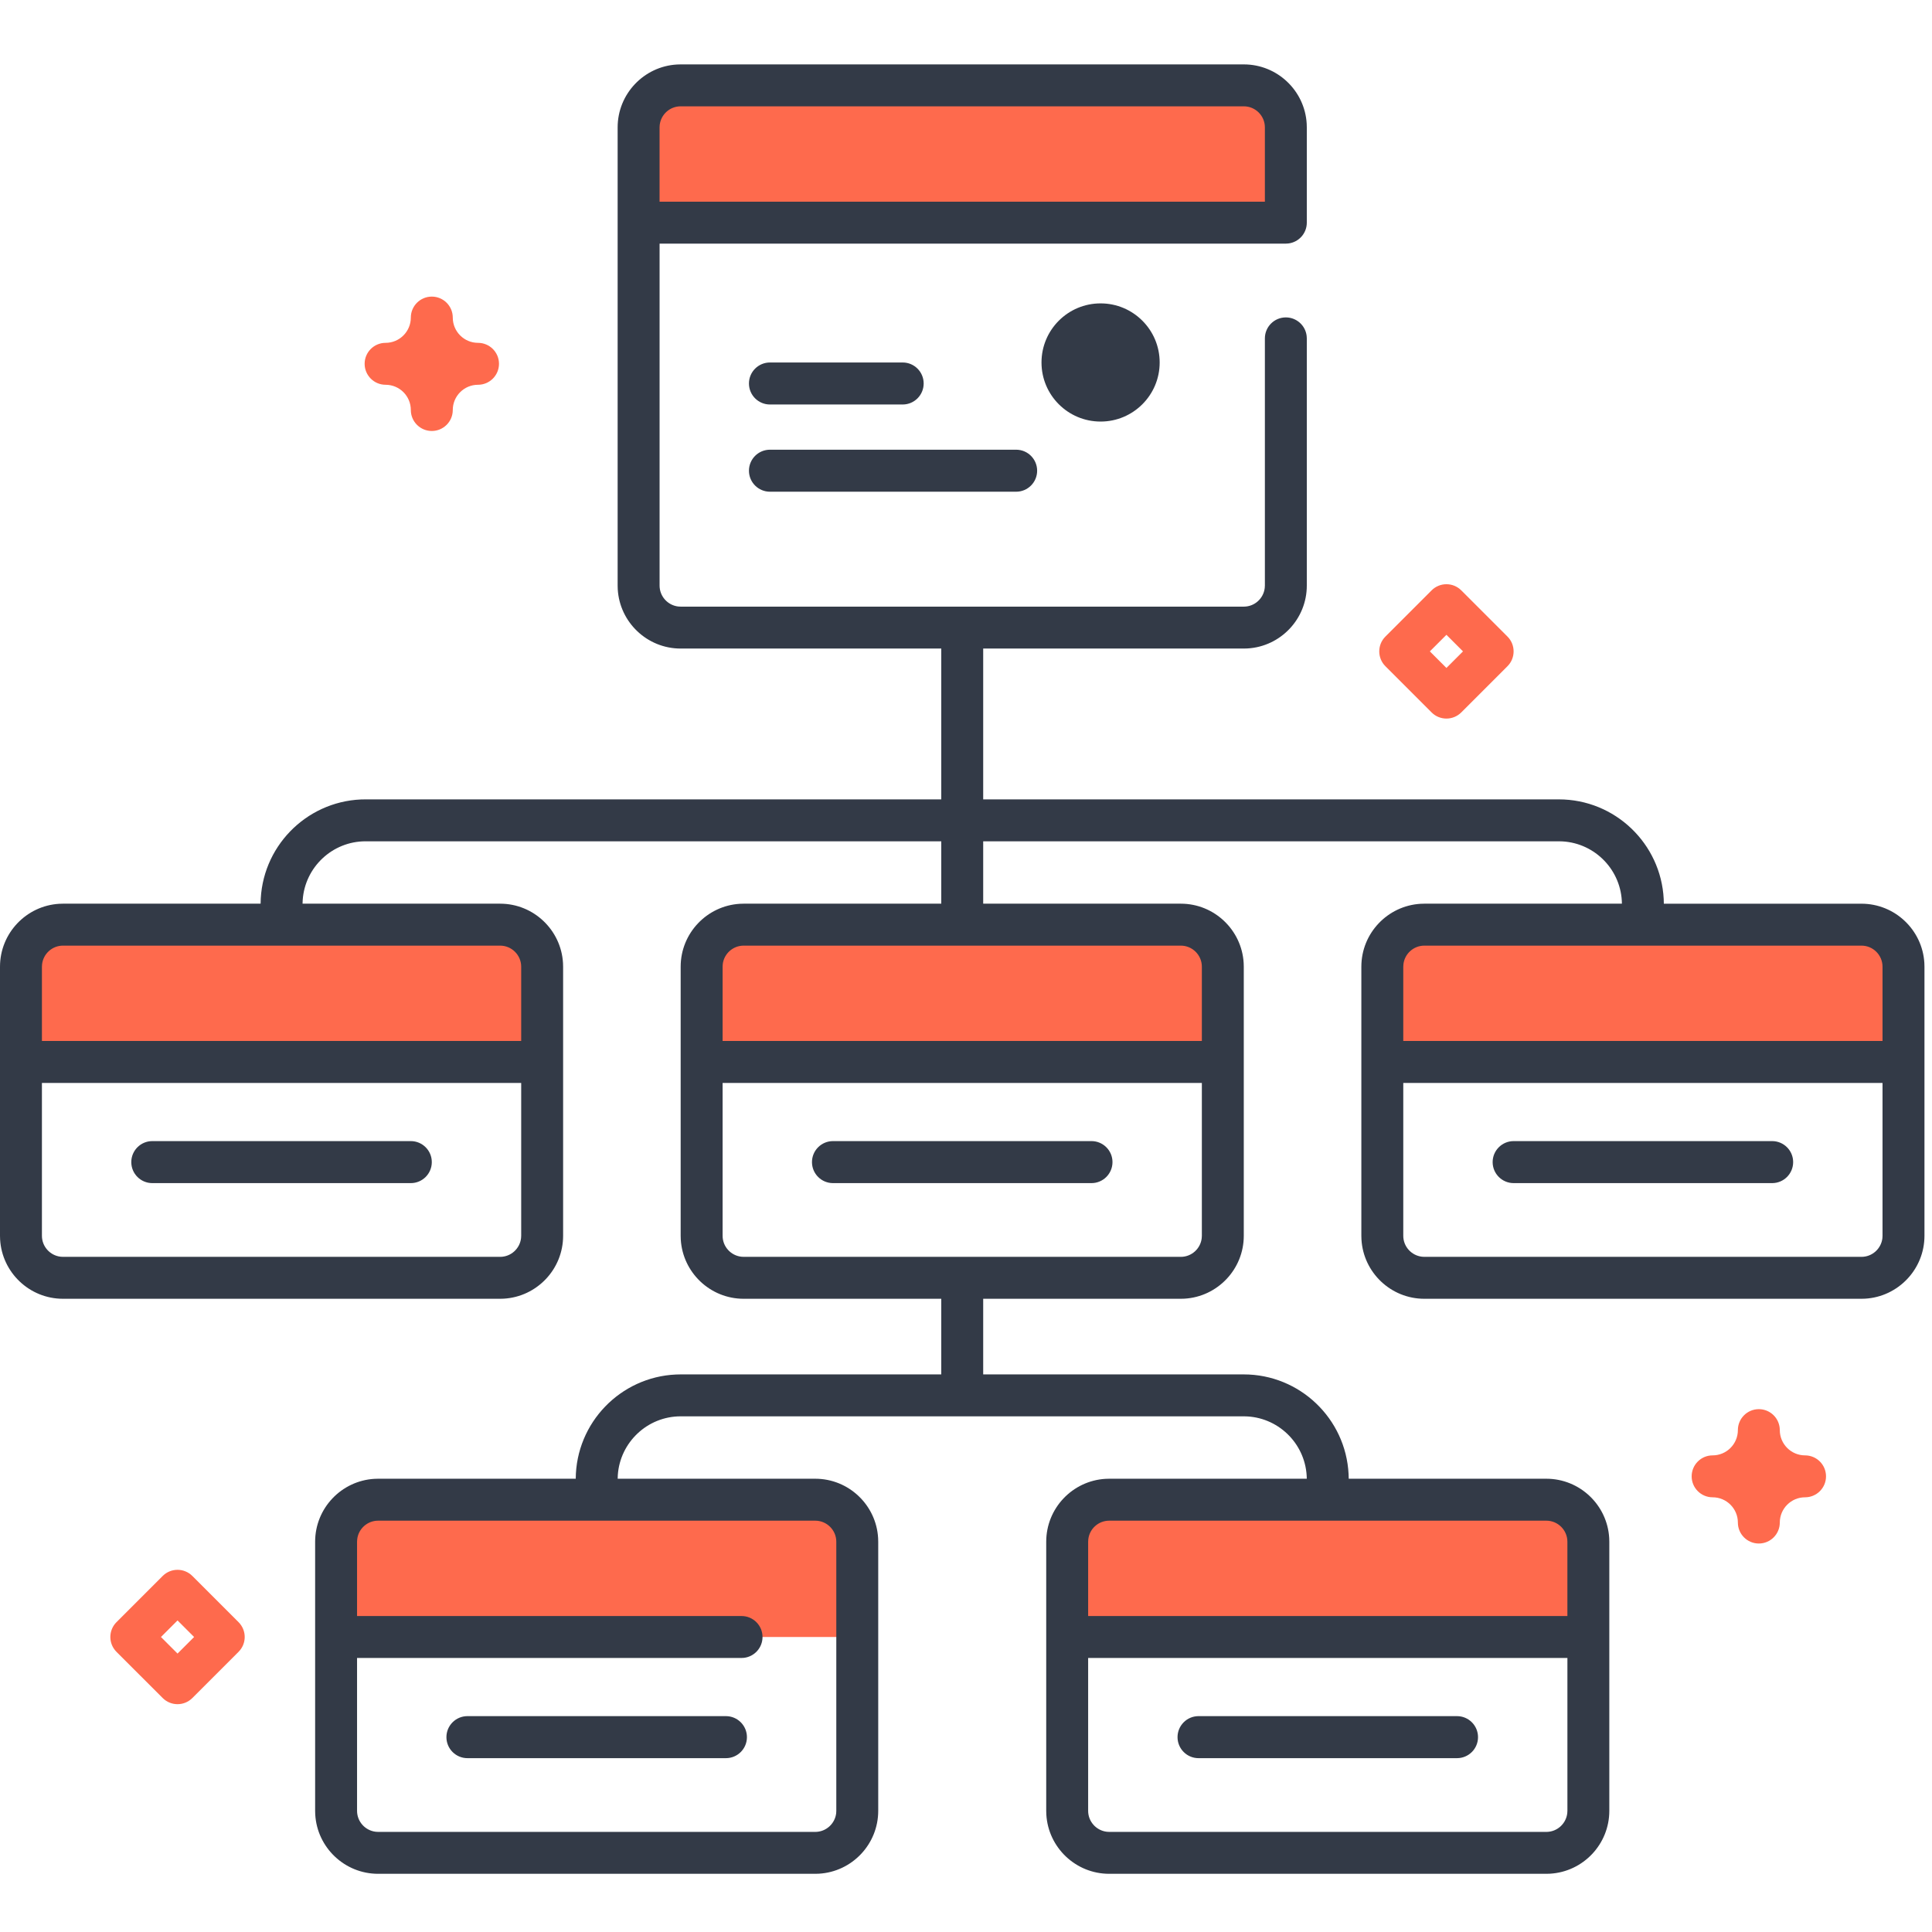 <?xml version="1.0" encoding="UTF-8"?>
<svg width="90px" height="90px" viewBox="0 0 90 90" version="1.1" xmlns="http://www.w3.org/2000/svg" xmlns:xlink="http://www.w3.org/1999/xlink">
    <title>002-components</title>
    <g id="002-components" stroke="none" stroke-width="1" fill="none" fill-rule="evenodd">
        <g id="Group" transform="translate(0, 3)" fill-rule="nonzero">
            <path d="M8.27,70.128 C8.529,70.128 8.777,70.231 8.96,70.414 L11.113,72.567 C11.495,72.949 11.495,73.567 11.113,73.948 L8.96,76.101 C8.769,76.292 8.52,76.387 8.27,76.387 C8.02,76.387 7.77,76.292 7.579,76.101 L5.426,73.949 C5.243,73.765 5.14,73.517 5.14,73.258 C5.14,72.999 5.243,72.75 5.426,72.567 L7.579,70.414 C7.762,70.231 8.01,70.128 8.27,70.128 Z M8.27,72.486 L7.498,73.258 L8.27,74.03 L9.042,73.258 L8.27,72.486 Z M37.977,66.862 C39.058,66.862 39.935,67.739 39.935,68.82 L39.935,68.82 L39.935,73.258 L15.656,73.258 L15.656,68.82 C15.656,67.739 16.533,66.862 17.614,66.862 L17.614,66.862 Z M72.034,66.862 C73.115,66.862 73.992,67.739 73.992,68.82 L73.992,68.82 L73.992,73.258 L49.714,73.258 L49.714,68.82 C49.714,67.739 50.59,66.862 51.672,66.862 L51.672,66.862 Z M81.933,62.644 C82.473,62.644 82.91,63.081 82.91,63.621 C82.91,64.269 83.438,64.797 84.086,64.797 C84.626,64.797 85.063,65.234 85.063,65.774 C85.063,66.313 84.626,66.75 84.086,66.75 C83.438,66.75 82.91,67.278 82.91,67.927 C82.91,68.466 82.473,68.903 81.933,68.903 C81.394,68.903 80.957,68.466 80.957,67.927 C80.957,67.278 80.429,66.75 79.78,66.75 C79.241,66.75 78.804,66.313 78.804,65.774 C78.804,65.234 79.241,64.797 79.78,64.797 C80.429,64.797 80.957,64.269 80.957,63.621 C80.957,63.081 81.394,62.644 81.933,62.644 Z M23.297,40.074 C24.379,40.074 25.255,40.951 25.255,42.032 L25.255,42.032 L25.255,46.47 L0.977,46.47 L0.977,42.032 C0.977,40.951 1.853,40.074 2.934,40.074 L2.934,40.074 Z M55.006,40.074 C56.087,40.074 56.964,40.951 56.964,42.032 L56.964,42.032 L56.964,46.47 L32.685,46.47 L32.685,42.032 C32.685,40.951 33.562,40.074 34.643,40.074 L34.643,40.074 Z M86.714,40.074 C87.795,40.074 88.672,40.951 88.672,42.032 L88.672,42.032 L88.672,46.47 L64.393,46.47 L64.393,42.032 C64.393,40.951 65.27,40.074 66.351,40.074 L66.351,40.074 Z M68.071,24.501 L70.224,26.654 C70.605,27.035 70.605,27.654 70.224,28.035 L68.071,30.188 C67.88,30.378 67.63,30.474 67.38,30.474 C67.131,30.474 66.88,30.379 66.69,30.188 L64.537,28.035 C64.156,27.654 64.156,27.035 64.537,26.654 L66.69,24.501 C67.071,24.12 67.69,24.12 68.071,24.501 Z M67.38,26.572 L66.608,27.344 L67.38,28.116 L68.152,27.344 L67.38,26.572 Z M20.115,10.817 C20.654,10.817 21.092,11.255 21.092,11.794 C21.092,12.443 21.619,12.971 22.268,12.971 C22.807,12.971 23.245,13.408 23.245,13.947 C23.245,14.486 22.807,14.924 22.268,14.924 C21.619,14.924 21.092,15.451 21.092,16.1 C21.092,16.639 20.654,17.077 20.115,17.077 C19.576,17.077 19.138,16.639 19.138,16.1 C19.138,15.451 18.611,14.924 17.962,14.924 C17.423,14.924 16.986,14.486 16.986,13.947 C16.986,13.408 17.423,12.971 17.962,12.971 C18.611,12.971 19.138,12.443 19.138,11.794 C19.138,11.255 19.576,10.817 20.115,10.817 Z M57.942,0.977 C59.023,0.977 59.899,1.853 59.899,2.934 L59.899,2.934 L59.899,7.372 L29.749,7.372 L29.749,2.934 C29.749,1.853 30.626,0.977 31.707,0.977 L31.707,0.977 Z" id="Light" fill="#FE6A4D"></path>
            <path d="M57.942,0 C59.502,0 60.782,1.224 60.871,2.762 L60.876,2.934 L60.876,7.372 C60.876,7.873 60.499,8.286 60.013,8.342 L59.899,8.349 L30.726,8.349 L30.726,24.278 C30.726,24.78 31.105,25.196 31.593,25.253 L31.707,25.259 L57.942,25.259 C58.444,25.259 58.859,24.88 58.916,24.392 L58.923,24.278 L58.923,12.763 C58.923,12.224 59.36,11.786 59.899,11.786 C60.4,11.786 60.813,12.163 60.869,12.649 L60.876,12.763 L60.876,24.278 C60.876,25.838 59.652,27.118 58.114,27.207 L57.942,27.212 L45.801,27.212 L45.801,34.238 L72.618,34.238 C75.232,34.238 77.373,36.299 77.502,38.882 L77.508,39.098 L86.714,39.098 C88.274,39.098 89.554,40.322 89.644,41.86 L89.649,42.032 L89.649,54.567 C89.649,56.127 88.424,57.407 86.886,57.497 L86.714,57.502 L66.351,57.502 C64.791,57.502 63.511,56.278 63.422,54.739 L63.417,54.567 L63.417,42.032 C63.417,40.472 64.641,39.192 66.179,39.102 L66.351,39.097 L75.555,39.097 C75.538,37.549 74.32,36.284 72.789,36.196 L72.618,36.191 L45.801,36.191 L45.801,39.097 L55.006,39.097 C56.566,39.097 57.846,40.322 57.935,41.86 L57.94,42.032 L57.94,54.567 C57.94,56.127 56.716,57.407 55.178,57.497 L55.006,57.502 L45.801,57.502 L45.801,61.025 L57.938,61.025 C60.552,61.025 62.693,63.086 62.822,65.669 L62.829,65.885 L72.034,65.885 C73.594,65.885 74.874,67.109 74.963,68.647 L74.968,68.82 L74.968,81.355 C74.968,82.915 73.745,84.195 72.206,84.284 L72.034,84.289 L51.671,84.289 C50.111,84.289 48.831,83.065 48.742,81.527 L48.737,81.355 L48.737,68.82 C48.737,67.259 49.961,65.98 51.499,65.89 L51.671,65.885 L60.875,65.885 C60.858,64.337 59.64,63.072 58.109,62.983 L57.938,62.978 L31.71,62.978 C30.158,62.978 28.885,64.188 28.78,65.714 L28.774,65.885 L37.977,65.885 C39.537,65.885 40.817,67.109 40.906,68.647 L40.911,68.82 L40.911,81.355 C40.911,82.915 39.687,84.195 38.149,84.284 L37.977,84.289 L17.614,84.289 C16.054,84.289 14.774,83.065 14.685,81.527 L14.68,81.355 L14.68,68.82 C14.68,67.259 15.904,65.98 17.442,65.89 L17.614,65.885 L26.82,65.885 C26.836,63.275 28.907,61.143 31.493,61.03 L31.71,61.025 L43.848,61.025 L43.848,57.502 L34.643,57.502 C33.083,57.502 31.803,56.278 31.713,54.739 L31.708,54.567 L31.708,42.032 C31.708,40.472 32.932,39.192 34.471,39.102 L34.643,39.097 L43.848,39.097 L43.848,36.191 L17.03,36.191 C15.478,36.191 14.205,37.401 14.101,38.927 L14.094,39.097 L23.297,39.097 C24.857,39.097 26.137,40.322 26.227,41.86 L26.232,42.032 L26.232,54.567 C26.232,56.127 25.008,57.407 23.469,57.497 L23.297,57.502 L2.934,57.502 C1.374,57.502 0.094,56.278 0.005,54.739 L0,54.567 L0,42.032 C0,40.472 1.224,39.192 2.762,39.102 L2.934,39.097 L12.14,39.097 C12.157,36.487 14.227,34.356 16.814,34.242 L17.03,34.238 L43.848,34.238 L43.848,27.212 L31.707,27.212 C30.147,27.212 28.867,25.988 28.777,24.45 L28.772,24.278 L28.772,2.934 C28.772,1.374 29.997,0.094 31.535,0.005 L31.707,0 L57.942,0 Z M37.977,67.839 L17.614,67.839 C17.112,67.839 16.696,68.218 16.64,68.706 L16.633,68.82 L16.633,72.281 L34.545,72.281 C35.084,72.281 35.521,72.718 35.521,73.258 C35.521,73.758 35.144,74.171 34.658,74.228 L34.545,74.234 L16.633,74.234 L16.633,81.355 C16.633,81.858 17.013,82.273 17.5,82.33 L17.614,82.337 L37.977,82.337 C38.479,82.337 38.895,81.957 38.952,81.47 L38.958,81.355 L38.958,68.82 C38.958,68.279 38.518,67.839 37.977,67.839 Z M73.016,74.234 L50.69,74.234 L50.69,81.355 C50.69,81.858 51.07,82.273 51.557,82.33 L51.672,82.337 L72.034,82.337 C72.537,82.337 72.952,81.957 73.009,81.47 L73.016,81.355 L73.016,74.234 Z M33.816,76.944 C34.357,76.944 34.795,77.383 34.795,77.923 C34.795,78.464 34.357,78.902 33.816,78.902 L21.775,78.902 C21.234,78.902 20.796,78.464 20.796,77.923 C20.796,77.383 21.234,76.944 21.775,76.944 L33.816,76.944 Z M67.873,76.944 C68.414,76.944 68.852,77.383 68.852,77.923 C68.852,78.464 68.414,78.902 67.873,78.902 L55.832,78.902 C55.292,78.902 54.854,78.464 54.854,77.923 C54.854,77.383 55.292,76.944 55.832,76.944 L67.873,76.944 Z M72.034,67.839 L51.671,67.839 C51.169,67.839 50.753,68.218 50.697,68.706 L50.69,68.82 L50.69,72.281 L73.015,72.281 L73.015,68.82 C73.015,68.279 72.575,67.839 72.034,67.839 Z M24.279,47.447 L1.953,47.447 L1.953,54.568 C1.953,55.07 2.333,55.485 2.82,55.542 L2.934,55.549 L23.297,55.549 C23.8,55.549 24.215,55.169 24.272,54.682 L24.279,54.568 L24.279,47.447 Z M55.987,47.447 L33.662,47.447 L33.662,54.568 C33.662,55.07 34.041,55.485 34.529,55.542 L34.643,55.549 L55.006,55.549 C55.508,55.549 55.924,55.169 55.98,54.682 L55.987,54.568 L55.987,47.447 Z M87.695,47.447 L65.37,47.447 L65.37,54.568 C65.37,55.07 65.75,55.485 66.237,55.542 L66.351,55.549 L86.714,55.549 C87.217,55.549 87.632,55.169 87.689,54.682 L87.695,54.568 L87.695,47.447 Z M19.136,50.157 C19.677,50.157 20.115,50.595 20.115,51.135 C20.115,51.676 19.677,52.114 19.137,52.114 L7.095,52.114 C6.554,52.114 6.116,51.676 6.116,51.135 C6.116,50.595 6.554,50.157 7.095,50.157 L19.136,50.157 Z M50.845,50.157 C51.386,50.157 51.824,50.595 51.824,51.135 C51.824,51.676 51.385,52.114 50.845,52.114 L38.804,52.114 C38.263,52.114 37.825,51.676 37.825,51.135 C37.825,50.595 38.263,50.157 38.804,50.157 L50.845,50.157 Z M82.553,50.157 C83.094,50.157 83.532,50.595 83.532,51.135 C83.532,51.676 83.094,52.114 82.553,52.114 L70.512,52.114 C69.972,52.114 69.533,51.676 69.533,51.135 C69.533,50.595 69.972,50.157 70.512,50.157 L82.553,50.157 Z M23.297,41.051 L2.934,41.051 C2.432,41.051 2.017,41.431 1.96,41.918 L1.953,42.032 L1.953,45.493 L24.279,45.493 L24.279,42.032 C24.279,41.491 23.838,41.051 23.297,41.051 Z M55.006,41.051 L34.643,41.051 C34.14,41.051 33.725,41.431 33.668,41.918 L33.662,42.032 L33.662,45.493 L55.987,45.493 L55.987,42.032 C55.987,41.491 55.547,41.051 55.006,41.051 Z M86.714,41.051 L66.351,41.051 C65.849,41.051 65.433,41.431 65.377,41.918 L65.37,42.032 L65.37,45.493 L87.695,45.493 L87.695,42.032 C87.695,41.491 87.255,41.051 86.714,41.051 Z M47.336,17.949 C47.876,17.949 48.314,18.387 48.314,18.928 C48.314,19.468 47.876,19.906 47.336,19.906 L35.868,19.906 C35.327,19.906 34.889,19.468 34.889,18.928 C34.889,18.387 35.327,17.949 35.868,17.949 L47.336,17.949 Z M51.27,11.133 C52.79,11.133 54.022,12.366 54.022,13.886 C54.022,15.406 52.79,16.638 51.27,16.638 C49.749,16.638 48.517,15.406 48.517,13.886 C48.517,12.366 49.749,11.133 51.27,11.133 Z M42.05,13.886 C42.59,13.886 43.028,14.324 43.028,14.864 C43.028,15.405 42.59,15.843 42.05,15.843 L35.868,15.843 C35.327,15.843 34.889,15.405 34.889,14.864 C34.889,14.324 35.327,13.886 35.868,13.886 L42.05,13.886 Z M57.942,1.953 L31.707,1.953 C31.204,1.953 30.789,2.333 30.732,2.82 L30.725,2.934 L30.725,6.396 L58.923,6.396 L58.923,2.934 C58.923,2.393 58.483,1.953 57.942,1.953 Z" id="Dark" fill="#333A47"></path>
        </g>
    </g>
</svg>